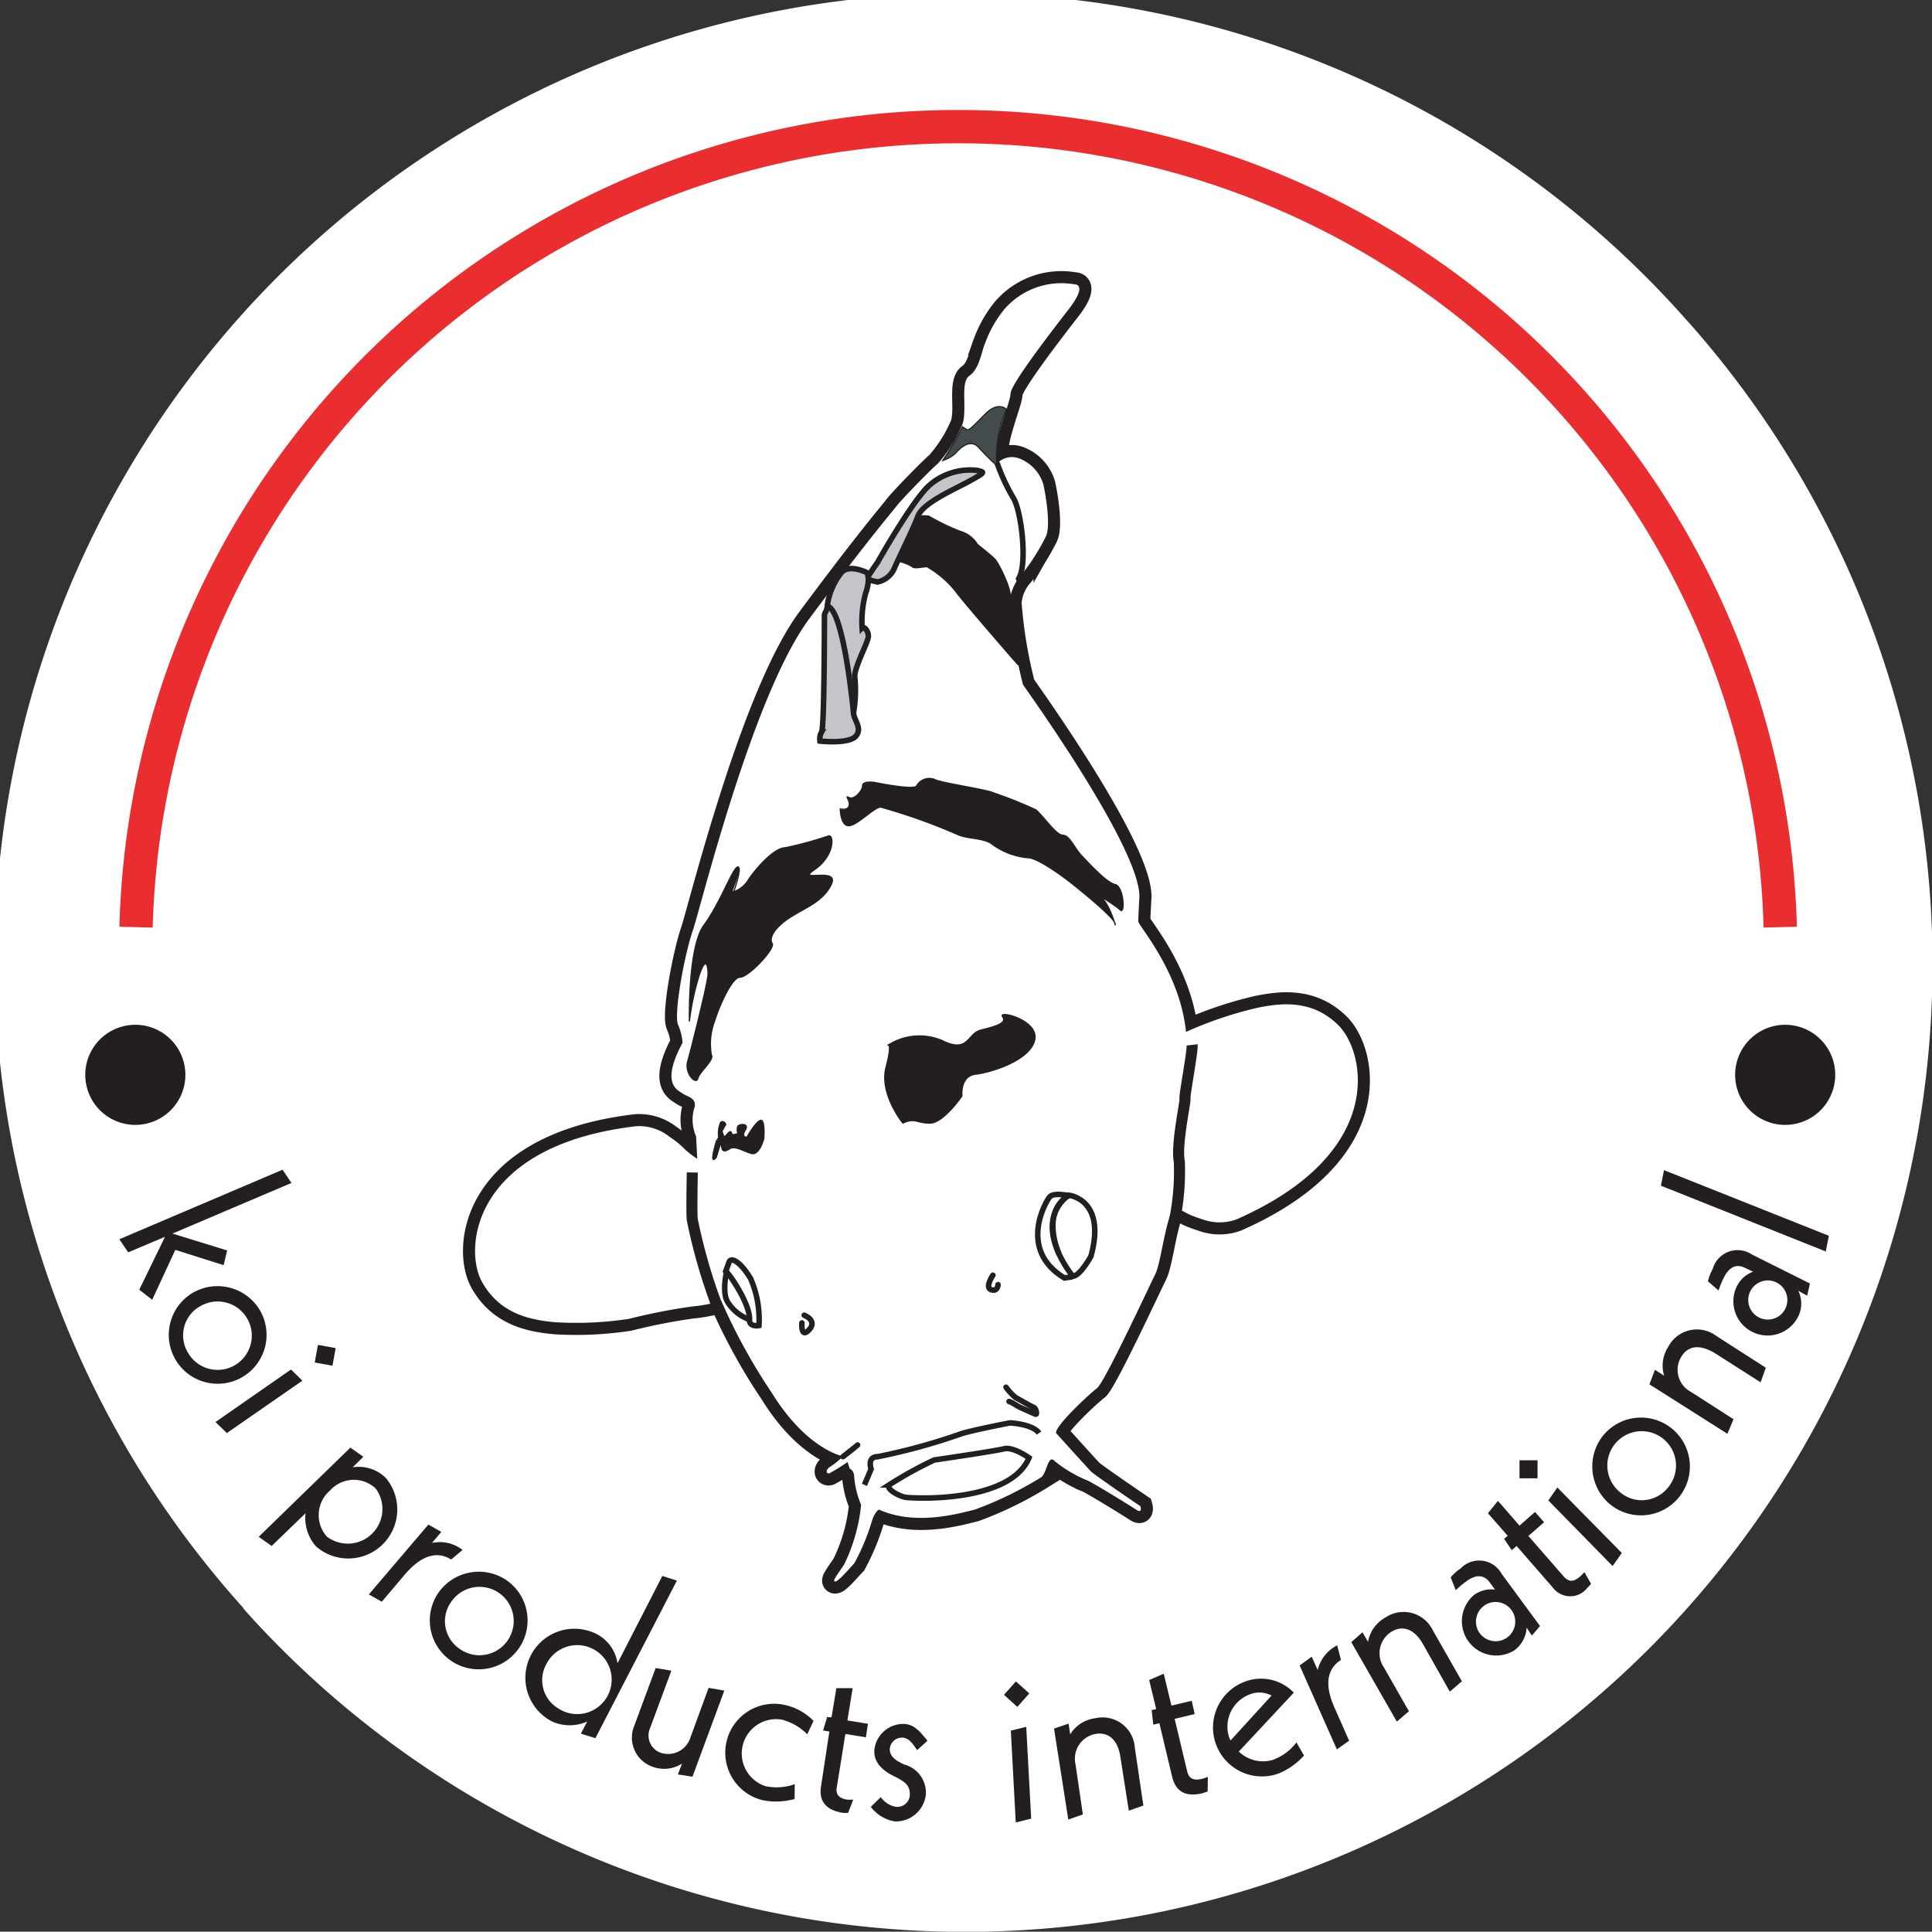 <svg id="Layer_1" data-name="Layer 1" xmlns="http://www.w3.org/2000/svg" width="132.78" height="132.76" viewBox="0 0 132.78 132.76"><rect x="0" y="0" width="132.78" height="132.76" fill="#333333" stroke="none"/><title>logo</title><path d="M16.66,110.48A66.47,66.47,0,0,0,116,22.09l.16.19a66.47,66.47,0,1,0-99.3,88.38Z" fill="#fff"/><polygon points="20.03 81.3 11.85 84.78 15.61 85.94 15.37 86.95 12.05 85.9 10.46 89.33 9.57 88.64 11.34 85 8.81 86.07 8.2 85.17 19.42 80.39 20.03 81.3" fill="#231f20"/><path d="M17.88,90.08a3.36,3.36,0,1,1-4.58-1.26,3.39,3.39,0,0,1,4.58,1.26m-5,2.82a2.35,2.35,0,1,0,.92-3.15,2.29,2.29,0,0,0-.92,3.15" fill="#231f20"/><path d="M20,94.12l.78.77-5.19,3.6-.78-.76Zm2.85-.26-1.22-.22.22-1.21,1.22.22Z" fill="#231f20"/><path d="M24.08,99.49l.89.63-.73.72,0,0a2.67,2.67,0,0,1,2.28.74,3.37,3.37,0,0,1-4.79,4.71A2.93,2.93,0,0,1,21,104l-2.33,2.25-.89-.63Zm-1.61,6.12a2.38,2.38,0,0,0,3.35-3.31,2.19,2.19,0,0,0-3.14.14,2.22,2.22,0,0,0-.21,3.17" fill="#231f20"/><path d="M29.44,104.78l.89.5-.64.76a2.56,2.56,0,0,1,2.1.48l-.78.66c-.94-.58-2-.34-3.16,1l-1.61,1.9-.89-.5Z" fill="#231f20"/><path d="M34.82,108.61a3.36,3.36,0,1,1-4.68.84,3.39,3.39,0,0,1,4.68-.84m-3.26,4.69a2.35,2.35,0,1,0-.53-3.24,2.29,2.29,0,0,0,.53,3.24" fill="#231f20"/><path d="M40.36,118.31l0,0a2.92,2.92,0,0,1-2.42,0,3.36,3.36,0,0,1,3.08-6,2.72,2.72,0,0,1,1.42,2l3.08-6,1,.32-5.6,10.83-1-.31Zm-2-.9a2.37,2.37,0,1,0-.8-3.06,2.26,2.26,0,0,0,.8,3.06" fill="#231f20"/><path d="M45.06,114.64l1.08.18-1.46,3.94a1.26,1.26,0,0,0,.67,1.68,1.6,1.6,0,0,0,2.09-1L48.7,116l1.08.19-2.19,5.92-1-.16.28-.74a2.28,2.28,0,0,1-2,.22,2.12,2.12,0,0,1-1.28-2.82Z" fill="#231f20"/><path d="M54.61,123.64a4.76,4.76,0,0,1-2.2.08A3.36,3.36,0,0,1,54,117.19a3.94,3.94,0,0,1,1.91,1.08l-.43.92a3.86,3.86,0,0,0-1.72-1,2.36,2.36,0,0,0-1.14,4.57,3.7,3.7,0,0,0,2-.14Z" fill="#231f20"/><path d="M58.29,124.59a2.23,2.23,0,0,1-.37,0c-1.29-.21-1.64-.93-1.49-1.84L57,119l-.43-.07.27-.91.31,0,.33-2H58.6l-.36,2.22,1.41.23-.14.93-1.41-.23-.59,3.67c-.08.44.1.74.69.84a3,3,0,0,0,.44,0Z" fill="#231f20"/><path d="M60.53,123.51a1.65,1.65,0,0,0,1,.66.86.86,0,0,0,1-.81c0-.57-.17-.84-1.09-1.29S60,121,60.1,120.2a2,2,0,0,1,1.95-1.72c.6,0,1,.26,1.69,1.16l-.71.64c-.35-.51-.56-.82-1-.86a.85.85,0,0,0-.88.77c0,.4.19.72,1,1.08a2,2,0,0,1,1.48,2.07,2.07,2.07,0,0,1-2.13,1.84,2.59,2.59,0,0,1-1.65-1Z" fill="#231f20"/><path d="M70.74,116.38l-.82.93-.92-.83.82-.92Zm-1.27,2.56,1.06-.26.34,6.31-1.06.26Z" fill="#231f20"/><path d="M72.44,118.8l1-.34.11.74a2.35,2.35,0,0,1,1.72-1.11,2.22,2.22,0,0,1,2.72,2l.59,4-1,.35L77,120.75c-.16-1.11-.76-1.72-1.66-1.59a1.73,1.73,0,0,0-1.42,2.11l.5,3.43-1,.35Z" fill="#231f20"/><path d="M83,123.12l-.35.12c-1.28.31-1.87-.22-2.09-1.12l-.88-3.69-.42.1-.11-1,.31-.07-.48-2,1-.43.53,2.19,1.39-.33.21.91-1.38.33.86,3.61c.11.45.38.66,1,.52a2.87,2.87,0,0,0,.42-.14Z" fill="#231f20"/><path d="M85.14,120.38a2.39,2.39,0,0,0,2.34.57,3.58,3.58,0,0,0,1.62-1.2l.52.9a4.74,4.74,0,0,1-1.81,1.26,3.36,3.36,0,0,1-2.16-6.37,3.12,3.12,0,0,1,3.27.79Zm2.25-3.85a1.77,1.77,0,0,0-1.47-.09,2.37,2.37,0,0,0-1.48,2.85,1,1,0,0,0,.14.32Z" fill="#231f20"/><path d="M89.32,114.46l.83-.6.41.91a2.58,2.58,0,0,1,1.34-1.69l.26,1c-.93.6-1.17,1.66-.44,3.29l1,2.26-.84.6Z" fill="#231f20"/><path d="M92.87,112.86l.77-.68.38.66a2.37,2.37,0,0,1,1.19-1.67,2.23,2.23,0,0,1,3.26.87l2,3.51-.83.71L97.8,113c-.56-1-1.34-1.33-2.13-.88a1.74,1.74,0,0,0-.55,2.49l1.71,3-.83.71Z" fill="#231f20"/><path d="M104.92,111.86a2.07,2.07,0,0,1-.84,1.56,2.36,2.36,0,0,1-2.79-3.79,2,2,0,0,1,1.46-.38l0,0-.36-.49c-.39-.54-.94-.58-1.63-.07a6.71,6.71,0,0,0-.71.6l-.35-.88a3.06,3.06,0,0,1,.68-.61,1.76,1.76,0,0,1,2.82.36l2.64,3.59-.56.66Zm-1.35.69a1.35,1.35,0,1,0-1.87-.3,1.36,1.36,0,0,0,1.87.3" fill="#231f20"/><path d="M109.35,108.85a3.32,3.32,0,0,1-.25.27,1.49,1.49,0,0,1-2.37,0l-2.5-2.87-.33.29-.53-.78.25-.21L102.26,104l.69-.85,1.48,1.7,1.07-.94.62.71-1.08.94,2.44,2.8c.3.34.64.4,1.1,0,.15-.13.24-.24.31-.31Z" fill="#231f20"/><path d="M105.67,100.36v1.24h-1.24v-1.24Zm.74,2.76.62-.89,4.43,4.5-.63.9Z" fill="#231f20"/><path d="M110.21,98.62a3.36,3.36,0,1,1,.4,4.73,3.39,3.39,0,0,1-.4-4.73m4.37,3.68a2.36,2.36,0,1,0-3.27.23,2.3,2.3,0,0,0,3.27-.23" fill="#231f20"/><path d="M113.36,95.14l.38-1,.63.41a2.38,2.38,0,0,1,.29-2,2.22,2.22,0,0,1,3.29-.74L121.36,94,121,95l-3.14-2c-1-.6-1.8-.55-2.29.21a1.72,1.72,0,0,0,.66,2.46l2.91,1.87-.42,1Z" fill="#231f20"/><path d="M123.59,88.71a2,2,0,0,1,0,1.76,2.35,2.35,0,0,1-4.22-2.07,2,2,0,0,1,1.12-1l0,0-.55-.26c-.6-.3-1.1-.08-1.48.69a6.24,6.24,0,0,0-.35.86l-.73-.63a3.41,3.41,0,0,1,.33-.85,1.77,1.77,0,0,1,2.68-1l4,2-.19.84Zm-.89,1.23a1.34,1.34,0,0,0-2.41-1.19,1.34,1.34,0,0,0,2.41,1.19" fill="#231f20"/><polygon points="114.36 80.42 125.69 84.93 125.48 86.01 114.15 81.49 114.36 80.42" fill="#231f20"/><path d="M122.35,63.72a56.52,56.52,0,0,0-113,0" fill="none" stroke="#ea2d2e" stroke-width="2.29"/><path d="M12.74,73.86A3.44,3.44,0,1,1,9.3,70.43a3.44,3.44,0,0,1,3.44,3.43" fill="#231f20"/><path d="M126.13,73.86a3.44,3.44,0,1,1-3.43-3.43,3.44,3.44,0,0,1,3.43,3.43" fill="#231f20"/><path d="M80.64,83c-.59,1.09-.84,3.77-1.25,4.59s-3.48,7.43-4,7.82S72.5,98,72.58,98.49c0,0,2.16,2.39,2.39,2.63s3.41,2.4,3.41,2.4.16.54-.3.23-3-1.86-3.34-2a8.94,8.94,0,0,1-2.24-1.32c-.47-.54-.54.77-.93,1.09A25,25,0,0,1,67,103.75c-1,.23-4,1.16-6.59,0,0,0-.23.08-.46.7a15.12,15.12,0,0,1-1.24,3c-.38.39-1.08,1.24-1.31,1.24s.15-.47.61-1.16a11.92,11.92,0,0,0,1.17-4.11,6.34,6.34,0,0,1-.47-1.86c0-.54-.31-.62-.31-.62l-.15-.46a13.12,13.12,0,0,1-1.24.77c-.23.08-.31-.23.07-.46a5.5,5.5,0,0,0,.86-.7s-2.48-.46-4.88-4.34a39.78,39.78,0,0,1-3.49-6.35,9.84,9.84,0,0,1-2,.39,40.13,40.13,0,0,0-4.34.85,24.07,24.07,0,0,1-5.11.23c-1.47-.15-3.72-.46-5-2.78s-.61-9.38,10.61-10.69a3.36,3.36,0,0,1,2.25.7c1.24.85.78.77,1.94,1.54l-.08-1.54a2.86,2.86,0,0,1-.15-1.86c.3-.78-.47-.86-.78-1.09s-1.55-.62,0-3.48a3.7,3.7,0,0,0-.31-1.24c-.31-.78.47-4.88,1-6.43s4.1-16.19,8-21.45,5.58-7.21,6-7.75,2.47-2.63,2.86-2.94a9.77,9.77,0,0,0,1.63-2.56c.46-1-.16-3,.54-3.48s.85-1.78,1.08-2.25a7.83,7.83,0,0,1,1.32-2.32,5.18,5.18,0,0,1,4.8-1.71s1-.07-.38,1.71-4,5.19-4,5.81-1.32,3.48-.93,4.8A1.41,1.41,0,0,1,70,31.49a2.76,2.76,0,0,1,1.7,1.78c.16.7.55,2.95.16,3.64a14.58,14.58,0,0,1-1.63,2.56,3.25,3.25,0,0,0-.85,1.94,32,32,0,0,0,.93,5.65c.31.46,8,11.15,8,14.56,0,0-.08,1.39-.08,1.7s2.86,3.44,3.28,7.6a26.49,26.49,0,0,1,4.92-1.66c1.46-.29,3.7-.65,5.56,1.21s3.34,8.77-7,13.33a3.4,3.4,0,0,1-2.35,0C81.32,83.38,81.6,83.29,80.64,83Z" fill="none" stroke="#231f20" stroke-width="1.66"/><path d="M80.64,83c-.59,1.09-.84,3.77-1.25,4.59s-3.48,7.43-4,7.82S72.5,98,72.58,98.49c0,0,2.16,2.39,2.39,2.63s3.41,2.4,3.41,2.4.16.54-.3.23-3-1.86-3.34-2a8.94,8.94,0,0,1-2.24-1.32c-.47-.54-.54.77-.93,1.09A25,25,0,0,1,67,103.75c-1,.23-4,1.16-6.59,0,0,0-.23.08-.46.7a15.12,15.12,0,0,1-1.24,3c-.38.39-1.08,1.24-1.31,1.24s.15-.47.61-1.16a11.92,11.92,0,0,0,1.17-4.11,6.34,6.34,0,0,1-.47-1.86c0-.54-.31-.62-.31-.62l-.15-.46a13.12,13.12,0,0,1-1.24.77c-.23.08-.31-.23.07-.46a5.5,5.5,0,0,0,.86-.7s-2.48-.46-4.88-4.34a39.78,39.78,0,0,1-3.49-6.35,9.84,9.84,0,0,1-2,.39,40.13,40.13,0,0,0-4.34.85,24.07,24.07,0,0,1-5.11.23c-1.47-.15-3.72-.46-5-2.78s-.61-9.38,10.61-10.69a3.36,3.36,0,0,1,2.25.7c1.24.85.78.77,1.94,1.54l-.08-1.54a2.86,2.86,0,0,1-.15-1.86c.3-.78-.47-.86-.78-1.09s-1.55-.62,0-3.48a3.7,3.7,0,0,0-.31-1.24c-.31-.78.46-4.88,1-6.43s4.1-16.19,8-21.45,5.58-7.21,6-7.75,2.47-2.63,2.86-2.94a9.77,9.77,0,0,0,1.63-2.56c.46-1-.16-3,.54-3.48s.85-1.78,1.08-2.25a7.83,7.83,0,0,1,1.32-2.32,5.18,5.18,0,0,1,4.8-1.71s1-.07-.38,1.71-4,5.19-4,5.81-1.32,3.48-.93,4.8A1.41,1.41,0,0,1,70,31.49a2.76,2.76,0,0,1,1.7,1.78c.16.7.55,2.95.16,3.64a14.58,14.58,0,0,1-1.63,2.56,3.25,3.25,0,0,0-.85,1.94,32,32,0,0,0,.93,5.65c.31.46,8,11.15,8,14.56,0,0-.08,1.39-.08,1.7s2.86,3.44,3.28,7.6a26.49,26.49,0,0,1,4.92-1.66c1.46-.29,3.7-.65,5.56,1.21s3.34,8.77-7,13.33a3.4,3.4,0,0,1-2.35,0c-1.31-.41-1-.5-2-.81" fill="#fff"/><path d="M72.78,86.17s-1.29-2.79.65-4c0,0-1-.23-1.28.08s-2.21,3.64,1,5.58l.55-.08" fill="none" stroke="#231f20" stroke-width="0.38"/><path d="M73.43,82.14s2.63.24,1.55,4.19c0,0-.7,1.31-1.24,1.39C73.74,87.72,70.77,84.23,73.43,82.14Z" fill="none" stroke="#231f20" stroke-width="0.38"/><path d="M59.41,102.05l.46-1.09s-.31-.85.47-.85A42.25,42.25,0,0,0,66,98.56c.62-.23,3.41-.77,3.41-.77s1.55.07,2,.7" fill="none" stroke="#231f20" stroke-width="0.38"/><path d="M70.72,100.19c-1.32,3.17-8.13,2.79-8.52,2.71s-1.32-.54-1.09-.85a26.74,26.74,0,0,1,3.1-1.71s4.18-.61,4.8-.77S70.72,100.19,70.72,100.19Z" fill="none" stroke="#231f20" stroke-width="0.38"/><path d="M52.16,91.1a7,7,0,0,0-.57-3.22c-.7-1.17-1.32-1.48-1.47-1.17l-.24.65c.36.33,1.68,2.32,1.63,3.33C51.48,91.23,52.16,91.1,52.16,91.1Z" fill="none" stroke="#231f20" stroke-width="0.38"/><path d="M49.93,87.44s-.34,1.46.11,2.09a2.92,2.92,0,0,0,1.47,1.16" fill="none" stroke="#231f20" stroke-width="0.38"/><path d="M68.24,87.64s-.58.85-.12,1,.47-.35.47-.35" fill="none" stroke="#231f20" stroke-linecap="round" stroke-width="0.38"/><path d="M55.27,90.39s.93.35.34,1-.5-.47-.5-.47" fill="none" stroke="#231f20" stroke-linecap="round" stroke-width="0.38"/><path d="M56.35,50.93s2,.23,2.48-.35-.23-1.16-.16-1.66a9,9,0,0,0,.08-2.33c-.12-.58.93-2.47.93-2.86s-.31-.7-.43-.58a7.42,7.42,0,0,1,.24-2.37c.19-.5.31-1.35,0-1.47s-1.13-.46-1.63,0a4.65,4.65,0,0,0-1,2.29c0,.39-.2.5-.2.7s0,7.59-.19,8a1,1,0,0,0-.12.66" fill="#c3c5ca"/><path d="M56.35,50.93s2,.23,2.48-.35-.23-1.16-.16-1.66a9,9,0,0,0,.08-2.33c-.12-.58.93-2.47.93-2.86s-.31-.7-.43-.58a7.42,7.42,0,0,1,.24-2.37c.19-.5.31-1.35,0-1.47s-1.13-.46-1.63,0a4.65,4.65,0,0,0-1,2.29c0,.39-.2.5-.2.7s0,7.59-.19,8A1,1,0,0,0,56.35,50.93Z" fill="none" stroke="#231f20" stroke-linecap="round" stroke-width="0.38"/><path d="M68.55,31.88a13.19,13.19,0,0,0,1.08,2.32c.58.89,1,4.65.37,5.58" fill="none" stroke="#231f20" stroke-linecap="round" stroke-width="0.38"/><path d="M62.05,77.19s-1.63-2-1.16-3.83.11-1.51.11-1.51a4,4,0,0,1,3.72-.35c1.86.93,1.74-.46,2.67-.7s1.86-.46,1.51-.93,2.56.24,2.21,1.63-3,2.21-4.07,2.33-.93,1.5-.93,1.5-1.27,1.86-2.2,1.86-1-.39-1.86,0" fill="#231f20"/><path d="M62.05,77.19s-1.63-2-1.16-3.83.11-1.51.11-1.51a4,4,0,0,1,3.72-.35c1.86.93,1.74-.46,2.67-.7s1.86-.46,1.51-.93,2.56.24,2.21,1.63-3,2.21-4.07,2.33-.93,1.5-.93,1.5-1.27,1.86-2.2,1.86S62.89,76.8,62.05,77.19Z" fill="none" stroke="#231f20" stroke-width="0.08"/><path d="M50.43,61.28a1.88,1.88,0,0,0,1-.81c.46-.7,1.74-2.21,2.55-2.21a26.8,26.8,0,0,0,3-.82c.35,0,.35,1.4-1,2.33s1.74-.23,1.16,1-1.86,1.63-2.91,2.33-1.39,1.39-1.16,1.74-1.62,2.32-2.21,2.32-1.51,2.21-1.74,3a4.4,4.4,0,0,0-.23,2.33c.23.35-.81,1.16-.93,1.63s-.93-.35-.7-1.17,1.4-5.46,1.4-6-.12-1.28-.58,0a17.64,17.64,0,0,0-.7,3.25s-.12-5.11,1-6.62,2-4,2.33-4-.35,1.63-.35,1.63" fill="#231f20"/><path d="M50.43,61.28a1.88,1.88,0,0,0,1-.81c.46-.7,1.74-2.21,2.55-2.21a26.8,26.8,0,0,0,3-.82c.35,0,.35,1.4-1,2.33s1.74-.23,1.16,1-1.86,1.63-2.91,2.33-1.39,1.39-1.16,1.74-1.62,2.32-2.21,2.32-1.51,2.21-1.74,3a4.4,4.4,0,0,0-.23,2.33c.23.35-.81,1.16-.93,1.63s-.93-.35-.7-1.17,1.4-5.46,1.4-6-.12-1.28-.58,0a17.64,17.64,0,0,0-.7,3.25s-.12-5.11,1-6.62,2-4,2.33-4S50.43,61.28,50.43,61.28Z" fill="none" stroke="#231f20" stroke-width="0.08"/><path d="M60.3,40a1.6,1.6,0,0,0,1.16-.93c.35-.81,1.28-2.67,1.63-3.6s2.56-1.86,3.6-2.44,1-.58.47-.7a4.25,4.25,0,0,0-3.26,1c-1.16,1-3.6,5.34-3.6,5.34s-.43.6-.61.91.54.39.54.39Z" fill="#c3c5ca"/><path d="M60.3,40a1.6,1.6,0,0,0,1.16-.93c.35-.81,1.28-2.67,1.63-3.6s2.56-1.86,3.6-2.44,1-.58.47-.7a4.25,4.25,0,0,0-3.26,1c-1.16,1-3.6,5.34-3.6,5.34s-.43.6-.61.91.54.39.54.39Z" fill="none" stroke="#231f20" stroke-linecap="round" stroke-width="0.38"/><path d="M49.24,78.4c-.57,1.94,0,1.12,0,1.12s.35-1.28.35-.81.23.46.58.23,1,.23,1.51.34.81-1,.81-1,.12-1.39-.23-1.28-.93,1.16-.93,1.16-.42,0-.11-.49-.41-.44-.52-.26a.8.8,0,0,0,0,.46c0,.08-.18.08-.31.11s-.1-.29-.25-.19-.31.36-.39.34l-.13-.39.26-.46c0-.08-.21-.31-.36-.13a1.93,1.93,0,0,0-.13,1c0,.11-.13.29-.13.29" fill="#231f20"/><path d="M49.24,78.4c-.57,1.94,0,1.12,0,1.12s.35-1.28.35-.81.23.46.58.23,1,.23,1.51.34.81-1,.81-1,.12-1.39-.23-1.28-.93,1.16-.93,1.16-.42,0-.11-.49-.41-.44-.52-.26a.8.8,0,0,0,0,.46c0,.08-.18.08-.31.11s-.1-.29-.25-.19-.31.36-.39.34l-.13-.39.26-.46c0-.08-.21-.31-.36-.13a1.93,1.93,0,0,0-.13,1C49.39,78.22,49.24,78.4,49.24,78.4Z" fill="none" stroke="#231f20" stroke-width="0.08"/><path d="M57.75,55.59s0,1.16.58,1.16,1.74-1.28,2.2-1.28a40.08,40.08,0,0,1,5.23,1.86c.7.35,1.86.23,2.44.7a4.88,4.88,0,0,0,2.44.92c.7,0,2.56,1.4,3,1.75s2.91,2.32,3,2.79-.34-1.51-1.16-2,1.16.7,1.51,1.05.24-1.63-.35-1.75-1.85-1.51-2.32-2-.81-1.39-1.28-1.39-1.39-1.4-1.86-1.75a29.2,29.2,0,0,0-2.9-1.16c-.46-.23-3.72-.7-4.07-.93A1,1,0,0,0,63,54c-.12.35-2.91-.23-2.91-.23s-.81-.12-.81.23-.58,1-.93.81.12.24,0,.58-.58.24-.58.24" fill="#231f20"/><path d="M57.75,55.59s0,1.16.58,1.16,1.74-1.28,2.2-1.28a40.08,40.08,0,0,1,5.23,1.86c.7.35,1.86.23,2.44.7a4.88,4.88,0,0,0,2.44.92c.7,0,2.56,1.4,3,1.75s2.91,2.32,3,2.79-.34-1.51-1.16-2,1.16.7,1.51,1.05.24-1.63-.35-1.75-1.85-1.51-2.32-2-.81-1.39-1.28-1.39-1.39-1.4-1.86-1.75a29.2,29.2,0,0,0-2.9-1.16c-.46-.23-3.72-.7-4.07-.93A1,1,0,0,0,63,54c-.12.35-2.91-.23-2.91-.23s-.81-.12-.81.23-.58,1-.93.81.12.24,0,.58S57.75,55.59,57.75,55.59Z" fill="none" stroke="#231f20" stroke-width="0.08"/><path d="M47.58,80.58s-.06,2.93,0,3.25a38.16,38.16,0,0,0,1.65,5.78" fill="none" stroke="#231f20" stroke-width="0.76"/><path d="M80.72,83.89a16.79,16.79,0,0,0,.33-4.07c-.23-1.12.44-4.11.39-4.32s.54-3.25.49-3.69" fill="none" stroke="#231f20" stroke-width="0.76"/><path d="M69.14,95.34a4,4,0,0,0,.67.72c.21.1,1.09.62,1.24.67s.26.52.11.46l-.93-.41c-.36-.15-.57-.36-.88-.46" fill="none" stroke="#231f20" stroke-linecap="round" stroke-width="0.38"/><path d="M57.94,100.11s.82-.64,1-.8" fill="none" stroke="#231f20" stroke-linecap="round" stroke-width="0.38"/><path d="M61.71,38.56a3.73,3.73,0,0,1,1,.39c.1.16.69,0,1,0a7,7,0,0,1,2,1.73c.25.39,4.15,4.91,4.26,5s-.7-4-.55-4.57-.77-2.35-1-2.63-1.19-1-1.26-1.09A2,2,0,0,0,66,36.52a15.33,15.33,0,0,1-2.17-1.05,3.48,3.48,0,0,0-.76,0l-.56,1.28-.82,1.79" fill="#231f20"/><path d="M61.71,38.56a3.73,3.73,0,0,1,1,.39c.1.16.69,0,1,0a7,7,0,0,1,2,1.73c.25.39,4.15,4.91,4.26,5s-.7-4-.55-4.57-.77-2.35-1-2.63-1.19-1-1.26-1.09A2,2,0,0,0,66,36.52a15.33,15.33,0,0,1-2.17-1.05,3.48,3.48,0,0,0-.76,0l-.56,1.28Z" fill="none" stroke="#231f20" stroke-width="0.08"/><path d="M64.79,31.65a2.38,2.38,0,0,0,.85-.47c.24-.27,1-1.12,1.63-.42S68.51,32,68.51,32a8.44,8.44,0,0,1,.66-3.87s-.55-.58-1.44.31-1.12,1.16-1.27,1.09a2,2,0,0,1-.31-.2,21.45,21.45,0,0,1-1.36,2.33" fill="#444b4d"/><path d="M64.79,31.65a2.38,2.38,0,0,0,.85-.47c.24-.27,1-1.12,1.63-.42S68.51,32,68.51,32a8.44,8.44,0,0,1,.66-3.87s-.55-.58-1.44.31-1.12,1.16-1.27,1.09a2,2,0,0,1-.31-.2A21.45,21.45,0,0,1,64.79,31.65Z" fill="none" stroke="#231f20" stroke-width="0.08"/><path d="M58.66,49s-.65-7.07-1.79-7.34" fill="none" stroke="#231f20" stroke-linecap="round" stroke-width="0.38"/></svg>
